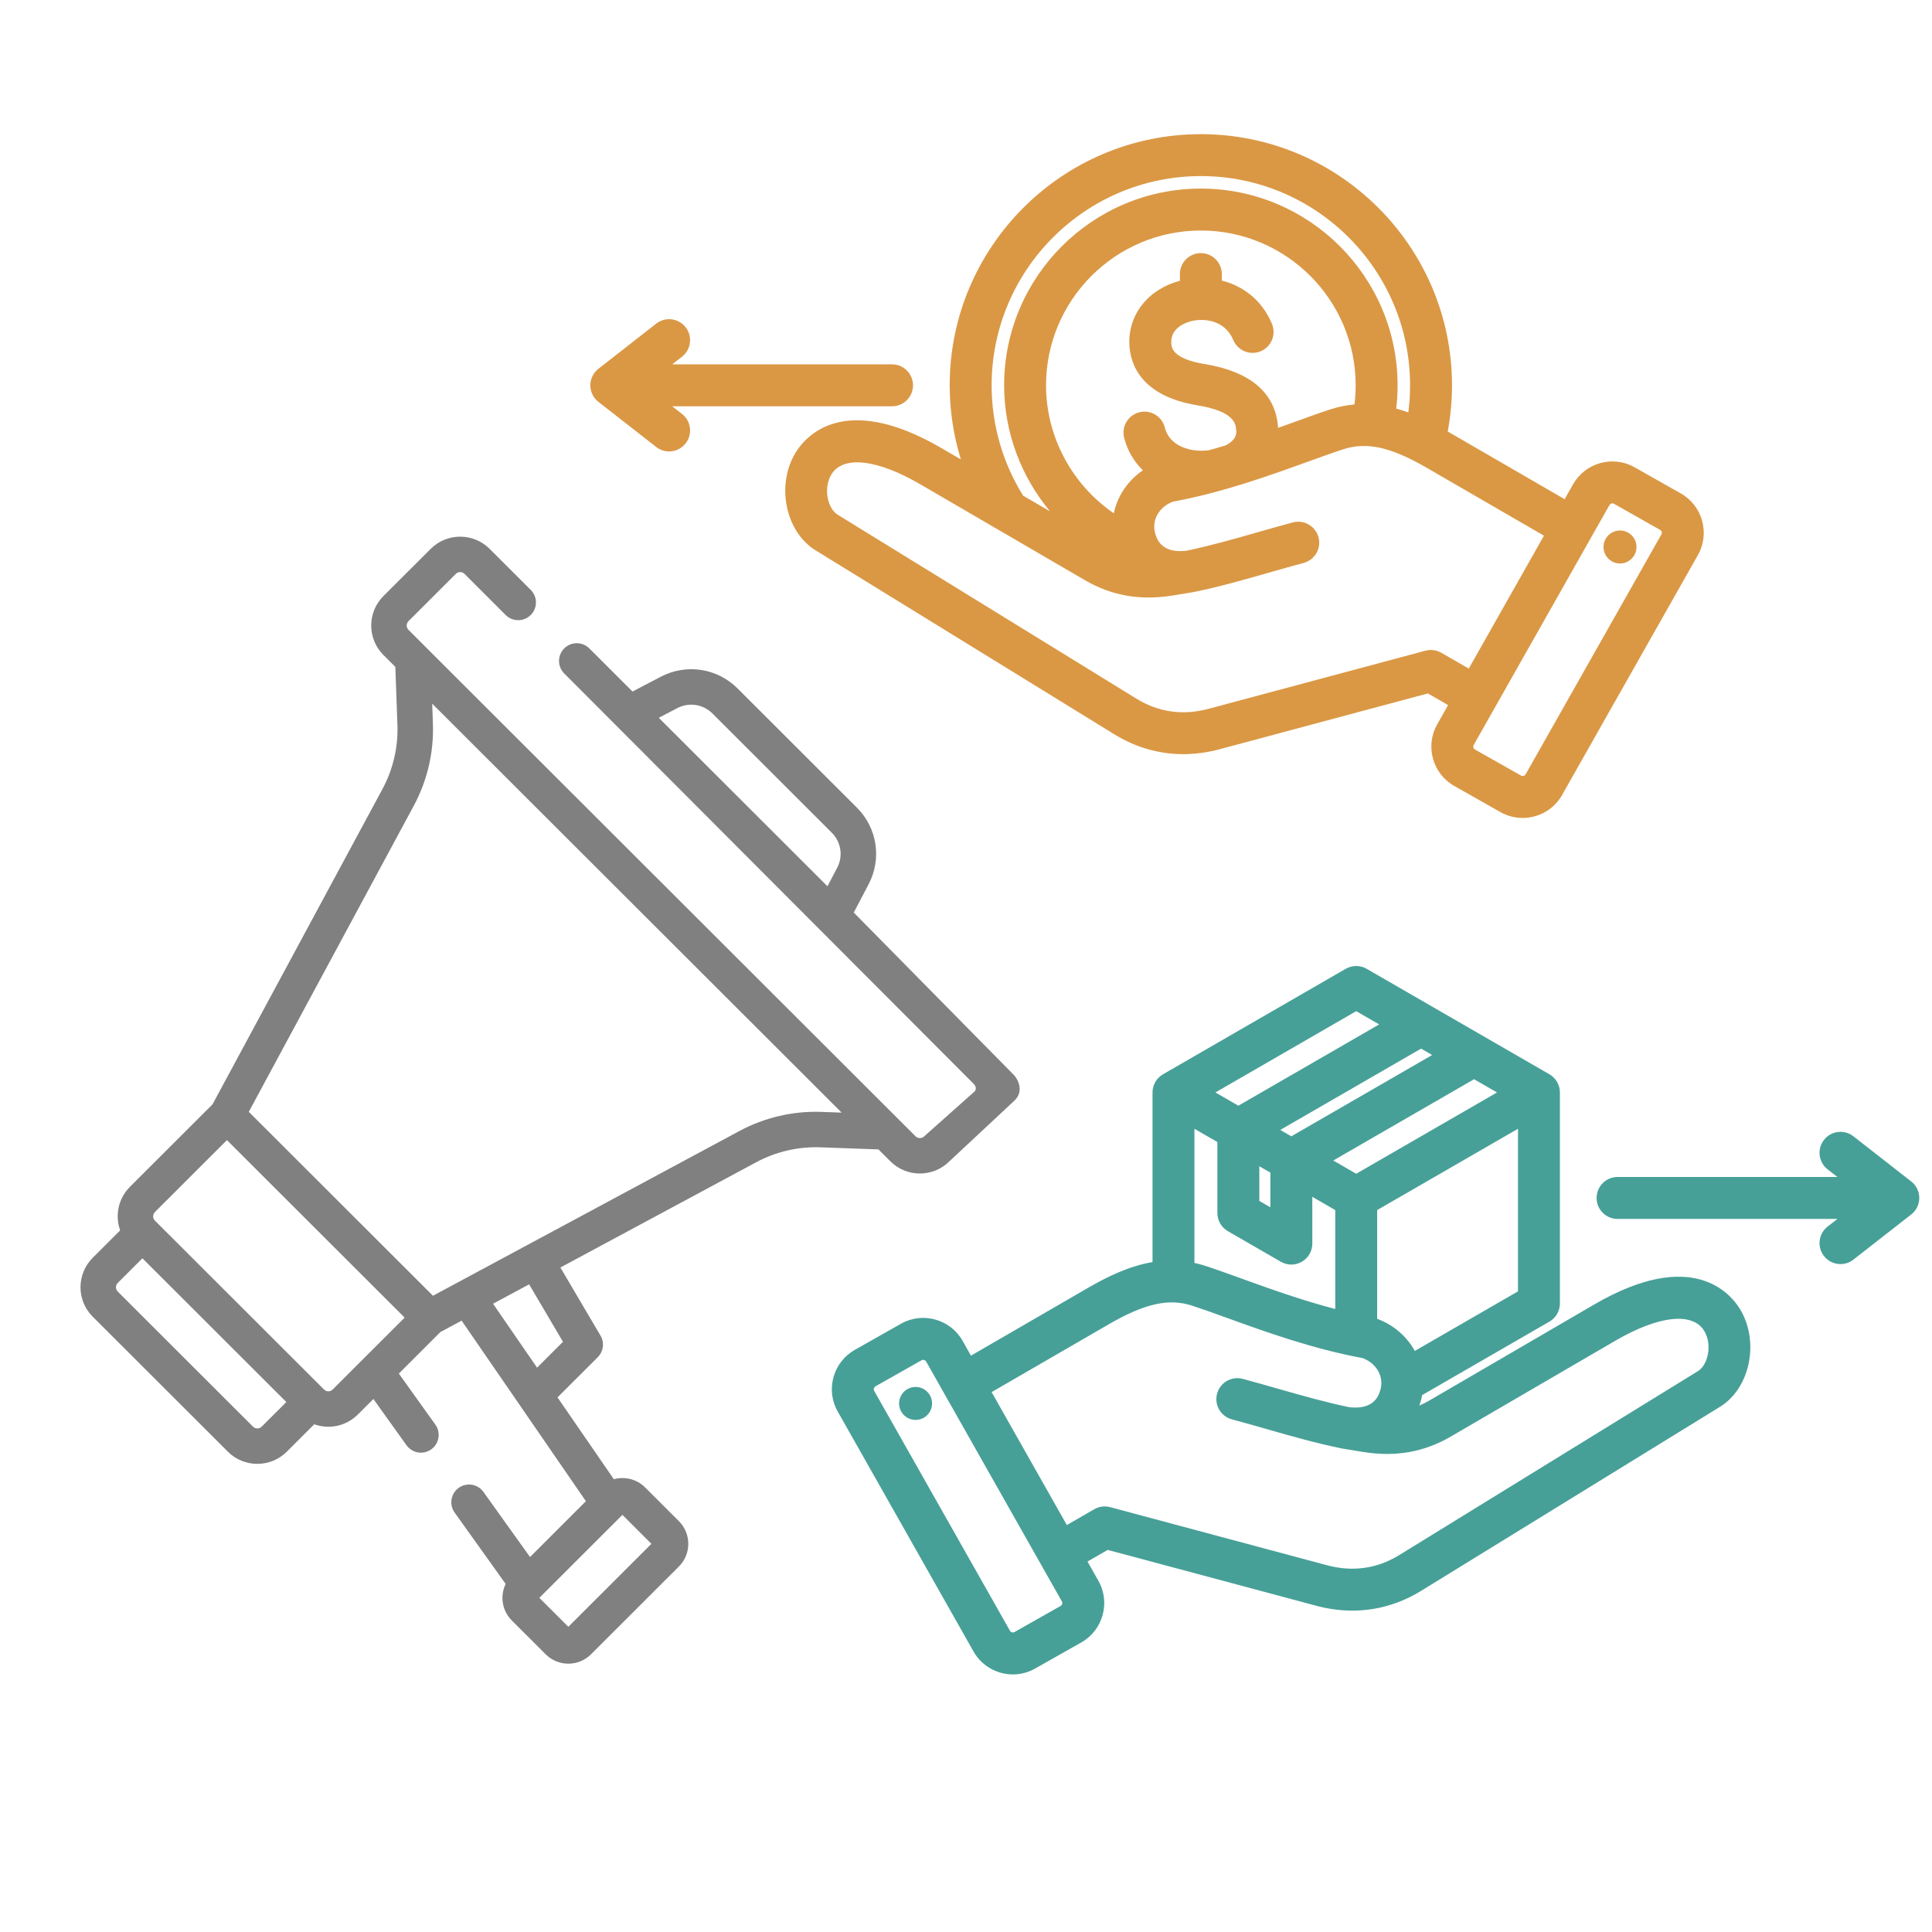 <svg width="72" height="72" viewBox="0 0 72 72" fill="none" xmlns="http://www.w3.org/2000/svg">
<g clip-path="url(#clip0_2424_7203)">
<path fill-rule="evenodd" clip-rule="evenodd" d="M37.802 40.079L31.817 34.008L32.37 32.955C32.868 32.004 32.693 30.856 31.933 30.097L27.487 25.656C26.727 24.898 25.578 24.722 24.626 25.22L23.572 25.772L21.962 24.164C21.704 23.906 21.285 23.906 21.027 24.164C20.768 24.422 20.768 24.84 21.027 25.098L36.286 40.392C36.432 40.539 36.347 40.662 36.286 40.706L34.445 42.345C34.355 42.435 34.208 42.435 34.119 42.346L15.224 23.474C15.134 23.384 15.134 23.238 15.223 23.148L16.986 21.387C17.076 21.298 17.221 21.298 17.311 21.387L18.844 22.919C19.102 23.176 19.521 23.177 19.78 22.918C20.038 22.66 20.038 22.242 19.779 21.984L18.246 20.453C17.642 19.849 16.657 19.849 16.052 20.453L14.287 22.215C13.684 22.819 13.683 23.803 14.288 24.408L14.733 24.853L14.811 27.017C14.841 27.846 14.649 28.671 14.255 29.402L7.92 41.156L4.839 44.233C4.402 44.671 4.282 45.306 4.478 45.853L3.454 46.876C2.849 47.48 2.849 48.464 3.454 49.068L8.493 54.101C8.795 54.403 9.193 54.554 9.59 54.554C9.988 54.554 10.385 54.403 10.688 54.101L11.711 53.079C11.878 53.138 12.054 53.171 12.236 53.171C12.65 53.171 13.04 53.01 13.333 52.717L13.915 52.136L15.149 53.86C15.278 54.041 15.481 54.137 15.687 54.137C15.82 54.137 15.954 54.097 16.071 54.014C16.368 53.802 16.437 53.389 16.225 53.092L14.863 51.189L16.414 49.64L17.203 49.216L21.835 55.946L19.753 58.026L18.018 55.601C17.806 55.304 17.393 55.235 17.096 55.447C16.799 55.659 16.73 56.072 16.942 56.368L18.844 59.028C18.767 59.188 18.724 59.364 18.724 59.547C18.724 59.867 18.849 60.166 19.075 60.392L20.334 61.65C20.56 61.876 20.86 62 21.18 62C21.499 62 21.8 61.876 22.026 61.65L25.301 58.379C25.767 57.913 25.767 57.155 25.301 56.69L24.041 55.431C23.726 55.117 23.278 55.016 22.876 55.126L20.777 52.077L22.277 50.578C22.491 50.365 22.533 50.035 22.38 49.776L20.884 47.236L28.183 43.313C28.915 42.919 29.741 42.727 30.571 42.757L32.737 42.835L33.184 43.281C33.486 43.582 33.884 43.733 34.281 43.733C34.679 43.733 35.077 43.582 35.38 43.28L37.802 41.019C38.16 40.684 37.951 40.253 37.802 40.079ZM4.389 48.134L9.428 53.167C9.518 53.256 9.663 53.256 9.753 53.167L10.671 52.25L5.307 46.893L4.389 47.81C4.3 47.899 4.3 48.044 4.389 48.134ZM12.236 51.85C12.271 51.85 12.34 51.841 12.398 51.782L15.08 49.104L8.457 42.489L5.775 45.168C5.686 45.257 5.686 45.402 5.775 45.492L5.776 45.492L12.074 51.782C12.132 51.841 12.2 51.85 12.236 51.85ZM21.18 60.626L24.276 57.534L23.195 56.455L20.1 59.547L21.18 60.626ZM20.015 50.969L20.98 50.005L19.719 47.863L18.374 48.586L20.015 50.969ZM27.556 42.149C28.495 41.645 29.554 41.398 30.619 41.437L31.365 41.464L16.107 26.224L16.133 26.969C16.172 28.033 15.925 29.09 15.42 30.028L9.272 41.435L16.135 48.289L27.556 42.149ZM26.551 26.59C26.203 26.242 25.676 26.162 25.24 26.39L24.551 26.75L30.837 33.029L31.198 32.342C31.427 31.906 31.346 31.379 30.998 31.032L26.551 26.59Z" fill="#808080"/>
<path d="M22.3 13.744C22.111 13.892 22 14.119 22 14.36C22 14.6 22.111 14.827 22.3 14.975L24.455 16.658C24.598 16.77 24.767 16.824 24.936 16.824C25.168 16.824 25.398 16.721 25.552 16.523C25.818 16.183 25.757 15.692 25.417 15.427L25.051 15.141H33.244C33.675 15.141 34.025 14.791 34.025 14.36C34.025 13.928 33.675 13.578 33.244 13.578H25.051L25.417 13.293C25.757 13.027 25.817 12.536 25.552 12.196C25.286 11.856 24.795 11.795 24.455 12.061L22.3 13.744Z" fill="#DA9845"/>
<path fill-rule="evenodd" clip-rule="evenodd" d="M60.918 17.415L62.639 18.389C63.448 18.846 63.733 19.877 63.276 20.685L58.214 29.628C57.904 30.175 57.333 30.483 56.745 30.483C56.464 30.483 56.179 30.413 55.918 30.265L54.196 29.29C53.388 28.833 53.102 27.803 53.56 26.994L53.966 26.277L53.214 25.842L45.449 27.923C44.995 28.045 44.542 28.105 44.097 28.105C43.197 28.105 42.327 27.857 41.531 27.367L30.395 20.51C29.276 19.821 28.916 18.092 29.641 16.882C29.99 16.299 31.415 14.562 35.083 16.698L35.808 17.12C35.535 16.233 35.392 15.304 35.392 14.36C35.392 9.199 39.591 5 44.752 5C49.913 5 54.112 9.199 54.112 14.36C54.112 14.939 54.058 15.515 53.953 16.081L58.309 18.603L58.622 18.051C58.843 17.66 59.204 17.379 59.638 17.258C60.072 17.138 60.527 17.194 60.918 17.415ZM53.715 24.327C53.535 24.224 53.322 24.196 53.122 24.249L45.045 26.414C44.082 26.672 43.175 26.545 42.35 26.037L31.215 19.18C30.851 18.956 30.669 18.208 30.981 17.685C31.411 16.968 32.681 17.107 34.296 18.048L40.432 21.622C41.423 22.199 42.487 22.387 43.686 22.195C43.686 22.195 44.474 22.066 44.479 22.065C45.441 21.869 46.329 21.615 47.27 21.346C47.696 21.224 48.137 21.099 48.584 20.979C49.001 20.867 49.248 20.439 49.137 20.022C49.025 19.605 48.597 19.358 48.18 19.469C47.72 19.593 47.273 19.72 46.841 19.844C45.943 20.1 45.093 20.343 44.203 20.526C43.254 20.633 43.098 20.051 43.046 19.858C42.917 19.375 43.203 18.882 43.715 18.695C45.568 18.354 47.344 17.712 48.774 17.194C49.27 17.015 49.699 16.86 50.068 16.741C50.935 16.459 51.833 16.66 53.168 17.432L57.539 19.963L54.736 24.917L53.715 24.327ZM56.854 28.859L61.916 19.915C61.948 19.859 61.926 19.781 61.87 19.749L60.148 18.774C60.128 18.763 60.108 18.759 60.09 18.759C60.077 18.759 60.065 18.761 60.056 18.764C60.033 18.77 60.001 18.785 59.981 18.82L54.92 27.764C54.888 27.821 54.91 27.898 54.966 27.931L56.688 28.905C56.745 28.937 56.822 28.915 56.854 28.859ZM60.981 20.474C60.932 20.809 60.62 21.042 60.284 20.993C59.948 20.944 59.716 20.632 59.765 20.296C59.814 19.96 60.126 19.727 60.462 19.776C60.798 19.826 61.031 20.138 60.981 20.474ZM47.63 15.946C47.627 15.897 47.624 15.848 47.618 15.799C47.471 14.59 46.551 13.839 44.885 13.565C43.678 13.367 43.657 12.941 43.65 12.781C43.621 12.19 44.239 12.003 44.428 11.96C44.847 11.865 45.64 11.908 45.961 12.672C46.128 13.07 46.586 13.257 46.983 13.09C47.381 12.923 47.568 12.465 47.401 12.067C47.018 11.155 46.299 10.651 45.534 10.456V10.215C45.534 9.783 45.184 9.433 44.752 9.433C44.321 9.433 43.971 9.783 43.971 10.215V10.464C42.786 10.778 42.034 11.727 42.089 12.857C42.123 13.547 42.497 14.757 44.632 15.107C45.987 15.329 46.043 15.79 46.067 15.987C46.082 16.116 46.113 16.381 45.663 16.603C45.465 16.663 45.265 16.721 45.063 16.777C44.982 16.788 44.9 16.795 44.819 16.797C44.271 16.81 43.573 16.592 43.409 15.933C43.305 15.514 42.881 15.259 42.462 15.364C42.044 15.468 41.789 15.892 41.893 16.311C42.012 16.787 42.256 17.199 42.592 17.528C42.029 17.91 41.642 18.488 41.508 19.128C39.959 18.068 38.983 16.287 38.983 14.36C38.983 11.179 41.571 8.591 44.752 8.591C47.934 8.591 50.522 11.178 50.522 14.36C50.522 14.598 50.506 14.836 50.477 15.072C50.186 15.098 49.889 15.156 49.586 15.254C49.193 15.382 48.732 15.549 48.245 15.725L48.243 15.725L48.126 15.767C47.965 15.825 47.799 15.885 47.63 15.946ZM44.752 6.562C40.453 6.562 36.955 10.06 36.955 14.36C36.955 15.821 37.361 17.239 38.129 18.472L39.131 19.055C38.053 17.762 37.421 16.108 37.421 14.36C37.421 10.317 40.71 7.028 44.752 7.028C48.795 7.028 52.084 10.317 52.084 14.36C52.084 14.649 52.067 14.939 52.033 15.226C52.185 15.268 52.336 15.316 52.484 15.37C52.527 15.036 52.549 14.698 52.549 14.36C52.549 10.06 49.052 6.562 44.752 6.562Z" fill="#DA9845"/>
<path d="M59.411 48.615L53.275 52.189C53.15 52.262 53.023 52.326 52.895 52.38C52.918 52.315 52.938 52.248 52.957 52.18C52.974 52.117 52.987 52.055 52.998 51.992L57.743 49.253C57.984 49.114 58.133 48.855 58.133 48.576V40.713C58.133 40.434 57.984 40.176 57.743 40.036L50.933 36.105C50.691 35.965 50.393 35.965 50.151 36.105L43.341 40.036C43.1 40.176 42.951 40.434 42.951 40.713V47.035C42.071 47.183 41.264 47.58 40.543 47.997L36.185 50.521L35.873 49.968C35.415 49.16 34.385 48.875 33.577 49.332L31.855 50.306C31.464 50.528 31.183 50.889 31.062 51.323C30.942 51.757 30.997 52.212 31.219 52.602L36.28 61.546C36.59 62.093 37.161 62.401 37.749 62.401C38.03 62.401 38.315 62.33 38.576 62.182L40.298 61.208C41.106 60.75 41.392 59.72 40.934 58.912L40.528 58.194L41.28 57.76L49.045 59.84C49.499 59.962 49.952 60.023 50.397 60.023C51.297 60.023 52.167 59.774 52.963 59.285L64.099 52.428C65.218 51.739 65.578 50.009 64.853 48.8C64.504 48.216 63.079 46.479 59.411 48.615ZM52.726 50.345C52.431 49.812 51.943 49.377 51.323 49.148V45.096L56.571 42.066V48.125L52.726 50.345ZM45.368 42.56V45.205C45.368 45.484 45.517 45.742 45.759 45.882L47.734 47.022C47.855 47.092 47.989 47.127 48.124 47.127C48.259 47.127 48.394 47.092 48.515 47.022C48.757 46.882 48.906 46.624 48.906 46.345V44.602L49.761 45.096V48.783C48.493 48.452 47.279 48.014 46.251 47.642C45.763 47.466 45.302 47.299 44.908 47.171C44.775 47.128 44.644 47.094 44.513 47.065V42.066L45.368 42.56ZM50.542 43.742L49.687 43.249L54.934 40.219L55.789 40.713L50.542 43.742ZM46.931 43.462L47.343 43.7V44.992L46.931 44.754V43.462ZM48.124 42.347L47.712 42.109L52.96 39.079L53.372 39.317L48.124 42.347ZM50.542 37.683L51.397 38.177L46.15 41.206L45.294 40.713L50.542 37.683ZM39.528 59.848L37.806 60.822C37.75 60.854 37.672 60.833 37.64 60.776L32.578 51.833C32.558 51.797 32.562 51.763 32.568 51.74C32.574 51.717 32.589 51.686 32.624 51.666L34.346 50.692C34.364 50.682 34.384 50.677 34.404 50.677C34.447 50.677 34.491 50.699 34.513 50.738L39.574 59.681C39.606 59.738 39.585 59.816 39.528 59.848ZM63.279 51.097L52.144 57.954C51.319 58.462 50.412 58.589 49.449 58.331L41.372 56.167C41.172 56.113 40.959 56.141 40.779 56.245L39.758 56.834L36.955 51.88L41.326 49.349C42.661 48.577 43.559 48.376 44.426 48.658C44.795 48.778 45.224 48.932 45.719 49.112C47.15 49.629 48.926 50.271 50.779 50.612C51.291 50.799 51.577 51.292 51.448 51.775C51.396 51.968 51.239 52.55 50.291 52.443C49.401 52.26 48.551 52.017 47.652 51.761C47.22 51.637 46.774 51.51 46.314 51.386C45.898 51.275 45.469 51.522 45.357 51.939C45.245 52.356 45.493 52.784 45.91 52.896C46.357 53.016 46.797 53.141 47.223 53.263C48.164 53.532 49.053 53.786 50.015 53.982C50.02 53.983 50.809 54.112 50.809 54.112C52.007 54.304 53.071 54.116 54.062 53.539L60.198 49.965C61.813 49.025 63.083 48.886 63.513 49.602C63.825 50.125 63.643 50.873 63.279 51.097ZM34.729 52.213C34.778 52.549 34.546 52.861 34.21 52.91C33.874 52.959 33.562 52.727 33.513 52.391C33.464 52.055 33.696 51.743 34.032 51.694C34.368 51.645 34.68 51.877 34.729 52.213ZM71.526 44.645C71.526 44.885 71.415 45.112 71.225 45.26L69.07 46.943C68.928 47.055 68.758 47.109 68.59 47.109C68.358 47.109 68.128 47.005 67.974 46.808C67.708 46.468 67.769 45.977 68.109 45.712L68.475 45.426H60.282C59.85 45.426 59.501 45.076 59.501 44.645C59.501 44.213 59.85 43.863 60.282 43.863H68.475L68.109 43.577C67.769 43.312 67.708 42.821 67.974 42.481C68.239 42.141 68.73 42.08 69.07 42.346L71.225 44.029C71.415 44.177 71.526 44.404 71.526 44.645Z" fill="#47A097"/>
</g>
<defs>
<clipPath id="clip0_2424_7203">
<rect width="72" height="72" fill="white"/>
</clipPath>
</defs>
</svg>

